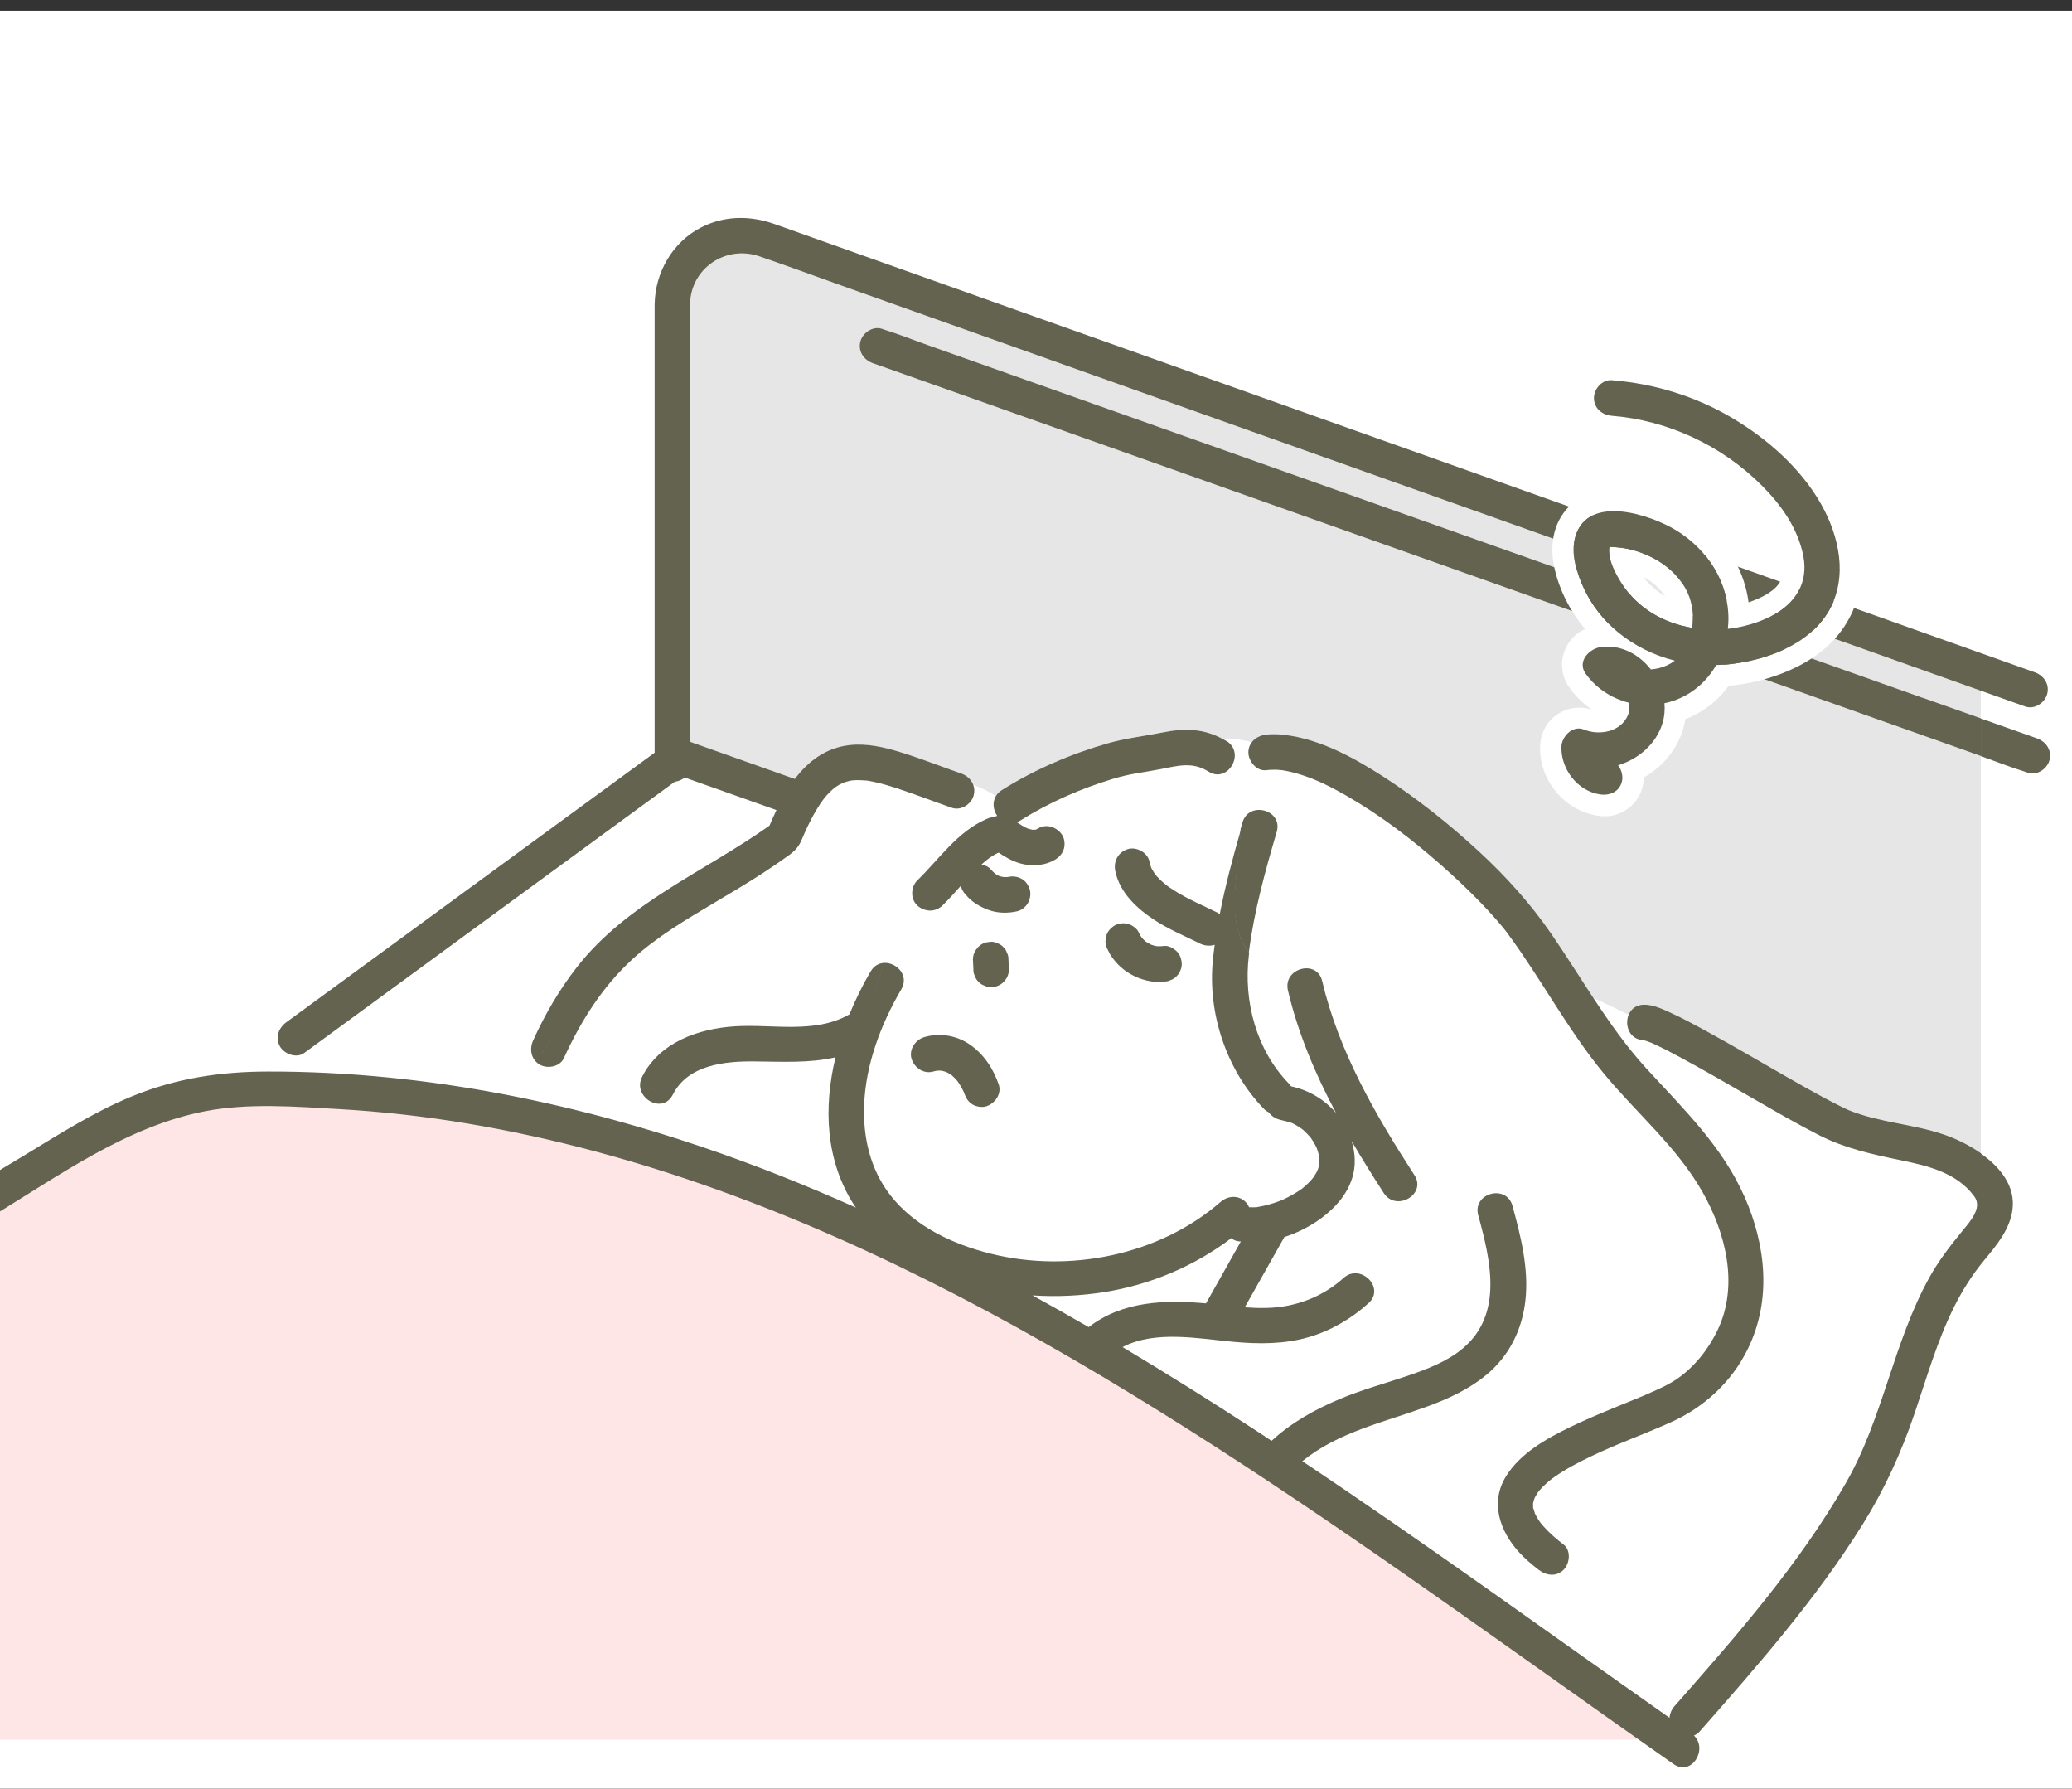<?xml version="1.0" encoding="utf-8"?>
<svg xmlns="http://www.w3.org/2000/svg" width="190" height="164" viewBox="0 0 190 164" fill="none">
<rect x="0" y="0" width="190" height="164" fill="#333333" stroke="none"/>
<g clip-path="url(#clip0_1_21263)">
<rect width="190" height="163" transform="translate(0 0.984)" fill="white"/>
<g clip-path="url(#clip1_1_21263)">
<path d="M110.581 119.494C111.649 117.601 112.717 115.708 113.779 113.82C113.686 113.809 113.588 113.809 113.496 113.793C113.272 113.755 113.071 113.651 112.907 113.515C109.503 116.1 105.466 117.792 101.239 118.463C99.153 118.795 96.919 118.904 94.675 118.763C96.402 119.712 98.118 120.683 99.828 121.67C102.922 119.281 106.812 119.161 110.581 119.494Z" fill="white"/>
<path d="M115.326 110.628C115.326 110.628 115.375 110.623 115.402 110.618C115.38 110.623 115.353 110.623 115.326 110.628Z" fill="#64B9C8"/>
<path d="M148.702 158.357C135.509 149.034 122.424 139.531 108.762 130.895C95.203 122.325 81.023 114.524 65.896 109.085C58.417 106.396 50.725 104.29 42.886 102.975C38.969 102.32 35.026 101.873 31.06 101.644C27.067 101.415 22.763 101.077 18.819 101.835C11.536 103.231 5.408 107.765 -0.835 111.518C-6.996 115.222 -13.157 118.915 -19.296 122.652C-31.275 129.94 -43.341 137.229 -54.688 145.488C-55.255 145.902 -56.061 145.728 -56.573 145.291L-64.995 151.249V159.486H150.298C149.77 159.115 149.236 158.744 148.708 158.368L148.702 158.357Z" fill="#FFE6E6"/>
<path d="M56.352 102.653C61.593 104.093 66.757 105.839 71.806 107.852C74.045 108.747 76.262 109.685 78.463 110.667C78.409 110.591 78.349 110.52 78.3 110.438C75.68 106.357 75.484 101.497 76.595 96.893C74.203 97.444 71.676 97.291 69.186 97.269C66.441 97.247 63.063 97.569 61.669 100.324C61.048 101.557 59.621 101.257 58.983 100.378C58.03 101.06 57.126 101.797 56.347 102.653H56.352Z" fill="white"/>
<path d="M156.122 109.297C153.752 105.108 150.031 102.037 147.013 98.36C143.729 94.361 141.321 89.746 138.249 85.589C138.194 85.518 138.101 85.393 138.091 85.376C138.08 85.36 138.063 85.344 138.052 85.327C137.965 85.224 137.884 85.114 137.796 85.011C137.595 84.765 137.388 84.525 137.181 84.285C136.729 83.767 136.26 83.265 135.781 82.769C134.615 81.563 133.395 80.412 132.137 79.305C129.456 76.942 126.591 74.755 123.491 72.971C122.124 72.186 120.849 71.542 119.482 71.089C118.872 70.887 118.251 70.724 117.614 70.62C117.543 70.614 117.401 70.593 117.336 70.593C117.178 70.582 117.02 70.576 116.867 70.571C116.611 70.571 116.355 70.587 116.099 70.614C115.222 70.718 114.471 69.785 114.471 68.983C114.471 68.607 114.59 68.29 114.792 68.034C113.915 67.821 113.032 67.658 112.155 67.767C112.253 67.821 112.352 67.87 112.45 67.93C113.702 68.721 113.245 70.358 112.243 70.854C113.577 72.142 113.85 73.969 113.768 75.999C113.828 75.797 113.882 75.595 113.942 75.399C114.53 73.386 117.674 74.248 117.08 76.266C116.023 79.867 114.983 83.603 114.525 87.313C114.514 87.411 114.498 87.509 114.487 87.607C114.002 91.802 115.179 96.243 118.158 99.32C118.235 99.402 118.3 99.484 118.355 99.571C119.978 99.92 121.411 100.76 122.484 102.015C120.588 98.453 119.014 94.737 118.077 90.788C117.592 88.748 120.73 87.88 121.214 89.921C122.745 96.401 126.09 102.173 129.674 107.715C130.818 109.483 128.002 111.114 126.863 109.358C125.85 107.792 124.859 106.204 123.916 104.59C124.254 105.692 124.319 106.87 123.971 107.972C123.491 109.494 122.446 110.672 121.193 111.616C120.19 112.369 118.997 112.991 117.739 113.394C117.728 113.411 117.723 113.433 117.717 113.449C116.519 115.576 115.32 117.704 114.116 119.832C115.451 119.924 116.786 119.935 118.082 119.679C119.978 119.297 121.727 118.446 123.17 117.148C124.723 115.746 127.032 118.048 125.469 119.45C123.884 120.879 122.026 121.965 119.972 122.57C117.744 123.219 115.408 123.203 113.114 123.001C109.944 122.717 105.913 121.905 102.911 123.481C107.008 125.92 111.05 128.456 115.037 131.058C115.549 131.391 116.061 131.735 116.573 132.073C118.387 130.398 120.555 129.193 122.832 128.238C124.859 127.393 126.978 126.82 129.053 126.111C130.818 125.51 132.698 124.801 134.136 123.579C137.835 120.437 136.642 115.484 135.525 111.392C134.969 109.363 138.107 108.506 138.663 110.525C139.431 113.323 140.177 116.286 139.85 119.21C139.594 121.49 138.69 123.618 137.094 125.26C137.344 126.449 137.192 127.753 136.789 128.56C134.838 131.168 130.933 133.121 132.235 137.032C132.817 139.961 136.554 144.986 140.139 143.142C139.828 142.864 139.529 142.574 139.251 142.269C137.508 140.338 136.62 137.741 138.08 135.363C139.387 133.224 141.789 131.893 143.979 130.829C145.265 130.202 146.583 129.651 147.901 129.105C148.511 128.855 149.127 128.604 149.743 128.353C150.059 128.222 150.369 128.096 150.685 127.965C150.718 127.954 150.734 127.944 150.75 127.938C150.767 127.933 150.783 127.922 150.81 127.911C150.936 127.856 151.061 127.802 151.181 127.747C152.069 127.36 152.989 126.967 153.785 126.411C155.381 125.309 156.655 123.683 157.489 121.948C159.455 117.851 158.246 113.067 156.116 109.297H156.122Z" fill="white"/>
<path d="M112.243 70.855C111.829 71.056 111.328 71.073 110.81 70.746C109.356 69.829 108.054 70.189 106.469 70.505C104.9 70.817 103.658 70.915 102.04 71.406C99.071 72.306 96.14 73.588 93.515 75.246C93.422 75.306 93.324 75.35 93.231 75.388C93.526 75.59 93.831 75.775 94.152 75.933C94.31 75.988 94.468 76.032 94.632 76.07C94.724 76.07 94.822 76.07 94.915 76.07C94.953 76.059 94.991 76.048 95.029 76.037C95.073 76.015 95.116 75.993 95.154 75.966C95.922 75.481 96.914 75.83 97.382 76.55C97.606 76.894 97.655 77.417 97.546 77.805C97.431 78.214 97.154 78.552 96.8 78.776C95.835 79.387 94.588 79.463 93.509 79.152C92.796 78.945 92.158 78.585 91.559 78.17C91.423 78.241 91.276 78.306 91.14 78.383C90.993 78.47 90.851 78.563 90.709 78.661C90.595 78.737 90.165 79.103 90.557 78.759C90.366 78.928 90.181 79.092 89.99 79.256C90.306 79.321 90.655 79.474 90.835 79.703C90.96 79.856 91.102 79.992 91.254 80.118C91.352 80.178 91.45 80.238 91.554 80.292C91.69 80.341 91.826 80.374 91.968 80.407C92.109 80.418 92.251 80.418 92.393 80.407C92.398 80.407 92.403 80.407 92.409 80.407C92.85 80.309 93.264 80.363 93.662 80.57C94.038 80.772 94.283 81.149 94.408 81.541C94.533 81.934 94.446 82.447 94.245 82.796C94.049 83.134 93.662 83.456 93.275 83.543C92.425 83.734 91.499 83.729 90.671 83.44C89.859 83.156 89.075 82.698 88.53 82.011C88.329 81.809 88.187 81.569 88.111 81.29C88.111 81.263 88.106 81.231 88.1 81.203C87.55 81.82 87 82.442 86.406 83.02C85.829 83.582 84.99 83.62 84.347 83.205C83.23 84.831 81.983 86.478 81.138 88.23C82.244 88.246 83.344 89.413 82.615 90.657C80.73 93.87 79.357 97.547 79.21 101.224C79.09 104.197 79.755 107.132 81.601 109.516C83.835 112.402 87.376 114.038 90.84 114.895C98.009 116.673 106.262 115.048 111.889 110.149C112.554 109.571 113.534 109.489 114.188 110.149C114.324 110.285 114.427 110.454 114.509 110.634C114.569 110.634 114.629 110.634 114.689 110.634C114.847 110.634 115.081 110.645 115.277 110.618C115.266 110.618 115.277 110.612 115.359 110.596C115.413 110.585 115.468 110.58 115.517 110.569C115.664 110.542 115.806 110.514 115.953 110.476C116.236 110.411 116.514 110.334 116.792 110.241C116.944 110.192 117.097 110.138 117.244 110.083C117.276 110.072 117.413 110.018 117.494 109.985C117.56 109.958 117.674 109.909 117.701 109.892C117.832 109.832 117.963 109.767 118.088 109.701C118.344 109.571 118.595 109.429 118.84 109.276C118.96 109.2 119.08 109.123 119.199 109.041C119.221 109.025 119.308 108.965 119.368 108.921C119.434 108.867 119.597 108.736 119.635 108.698C119.739 108.605 119.842 108.512 119.94 108.414C120.022 108.332 120.104 108.245 120.185 108.158C120.207 108.13 120.3 108.021 120.354 107.961C120.398 107.896 120.474 107.792 120.496 107.759C120.567 107.65 120.632 107.536 120.697 107.421C120.757 107.307 120.861 106.957 120.746 107.356C120.779 107.252 120.823 107.148 120.855 107.039C120.899 106.903 120.926 106.761 120.959 106.619C120.959 106.608 120.959 106.603 120.959 106.592C120.959 106.456 120.959 106.325 120.959 106.188C120.959 106.15 120.959 106.123 120.959 106.101C120.959 106.096 120.959 106.096 120.959 106.085C120.888 105.774 120.812 105.463 120.692 105.163C120.67 105.124 120.594 104.961 120.567 104.917C120.479 104.754 120.387 104.601 120.283 104.443C120.273 104.432 120.218 104.344 120.185 104.295C120.147 104.246 120.082 104.164 120.066 104.148C119.962 104.028 119.853 103.913 119.744 103.804C119.63 103.69 119.51 103.586 119.39 103.482C119.363 103.466 119.205 103.346 119.161 103.319C118.987 103.204 118.807 103.101 118.622 103.002C118.557 102.97 118.486 102.937 118.42 102.904C118.409 102.904 118.393 102.899 118.371 102.888C118.224 102.839 118.077 102.79 117.925 102.751C117.843 102.73 117.38 102.642 117.669 102.681C117.108 102.61 116.601 102.359 116.307 101.928C116.154 101.851 116.002 101.748 115.855 101.6C112.434 98.071 110.701 92.872 111.186 87.99C111.235 87.515 111.29 87.046 111.355 86.571C110.919 86.708 110.418 86.664 109.999 86.457C108.599 85.758 107.15 85.164 105.831 84.302C104.214 83.243 102.639 81.781 102.236 79.807C102.051 78.912 102.487 78.088 103.375 77.805C104.17 77.548 105.205 78.105 105.374 78.945C105.412 79.136 105.466 79.316 105.526 79.496C105.559 79.556 105.586 79.616 105.619 79.67C105.706 79.829 105.81 79.981 105.913 80.134C105.913 80.134 105.913 80.134 105.913 80.139C105.968 80.205 106.022 80.265 106.077 80.325C106.338 80.614 106.627 80.865 106.926 81.111C106.943 81.121 106.948 81.127 106.964 81.138C107.035 81.187 107.106 81.241 107.177 81.29C107.346 81.405 107.52 81.52 107.694 81.629C108.953 82.414 110.315 82.982 111.638 83.642C111.704 83.674 111.758 83.718 111.818 83.762C112.325 81.132 113.027 78.536 113.768 75.977C113.85 73.948 113.583 72.12 112.243 70.833V70.855ZM90.448 101.426C90.056 101.551 89.544 101.464 89.195 101.262C88.819 101.044 88.59 100.695 88.449 100.291C88.427 100.231 88.405 100.177 88.383 100.117C88.225 99.767 88.029 99.435 87.806 99.118C87.637 98.922 87.457 98.742 87.267 98.573C87.109 98.464 86.951 98.371 86.782 98.284C86.629 98.229 86.477 98.191 86.319 98.158C86.193 98.153 86.074 98.153 85.948 98.158C85.834 98.18 85.714 98.202 85.6 98.234C84.728 98.502 83.862 97.918 83.6 97.094C83.323 96.243 83.922 95.338 84.739 95.092C86.101 94.678 87.648 94.918 88.835 95.698C90.181 96.582 91.063 97.918 91.586 99.424C91.886 100.286 91.243 101.169 90.448 101.426ZM92.294 89.697C92.207 89.806 92.126 89.915 92.038 90.024C91.837 90.226 91.597 90.368 91.32 90.444C91.178 90.466 91.031 90.483 90.889 90.504C90.666 90.515 90.459 90.466 90.263 90.363C90.061 90.297 89.887 90.183 89.74 90.024C89.582 89.877 89.467 89.703 89.402 89.501C89.299 89.304 89.255 89.097 89.26 88.873C89.244 88.573 89.233 88.273 89.217 87.973C89.217 87.679 89.293 87.406 89.44 87.15C89.527 87.04 89.609 86.931 89.696 86.822C89.898 86.62 90.137 86.478 90.415 86.402C90.557 86.38 90.704 86.364 90.846 86.342C91.069 86.331 91.276 86.38 91.472 86.484C91.674 86.549 91.848 86.664 91.995 86.822C92.153 86.969 92.267 87.144 92.333 87.346C92.436 87.542 92.48 87.749 92.474 87.973C92.491 88.273 92.502 88.573 92.518 88.873C92.518 89.168 92.442 89.441 92.294 89.697ZM103.435 84.706C103.789 84.804 104.252 85.104 104.404 85.453C104.486 85.633 104.584 85.797 104.693 85.96C104.802 86.086 104.922 86.206 105.047 86.315C105.205 86.424 105.368 86.522 105.543 86.604C105.712 86.664 105.88 86.708 106.055 86.746C106.284 86.762 106.512 86.762 106.741 86.729C107.155 86.675 107.596 86.937 107.891 87.204C108.212 87.499 108.348 87.935 108.364 88.355C108.381 88.759 108.168 89.222 107.891 89.506C107.743 89.664 107.569 89.779 107.368 89.844C107.171 89.948 106.964 89.992 106.741 89.986C105.712 90.123 104.611 89.828 103.712 89.332C103.26 89.081 102.835 88.753 102.481 88.377C102.127 88.001 101.806 87.57 101.593 87.1C101.446 86.844 101.37 86.571 101.37 86.277C101.392 86.135 101.408 85.987 101.43 85.846C101.522 85.431 101.828 85.098 102.176 84.875C102.519 84.651 103.042 84.602 103.429 84.711L103.435 84.706Z" fill="white"/>
<path d="M80.892 30.159C80.952 30.18 81.012 30.202 81.072 30.224C82.467 30.655 83.834 31.201 85.207 31.692C88.11 32.722 91.014 33.748 93.912 34.779C97.943 36.208 101.979 37.638 106.01 39.067C110.81 40.769 115.603 42.466 120.402 44.168C125.523 45.984 130.638 47.795 135.759 49.612C140.83 51.407 145.896 53.207 150.968 55.002C155.598 56.644 160.223 58.28 164.853 59.922C168.667 61.275 172.474 62.623 176.288 63.976C178.069 64.608 179.85 65.241 181.637 65.869V63.326C180.09 62.775 178.543 62.224 176.996 61.679C171.379 59.682 165.763 57.686 160.147 55.689C152.853 53.098 145.564 50.501 138.27 47.91C130.453 45.133 122.636 42.351 114.819 39.574C107.65 37.027 100.487 34.479 93.318 31.931C87.903 30.006 82.488 28.08 77.074 26.154C74.59 25.271 72.117 24.36 69.627 23.503C66.549 22.45 63.324 24.589 63.275 27.927C63.254 29.498 63.275 31.07 63.275 32.641V68.013C63.368 68.045 63.455 68.078 63.548 68.111C66.658 69.213 69.774 70.315 72.885 71.422C74.121 69.791 75.728 68.552 77.951 68.312C79.481 68.149 81.05 68.503 82.51 68.951C84.417 69.534 86.263 70.276 88.148 70.926C88.666 71.106 89.074 71.487 89.249 71.968C89.979 72.235 90.665 72.562 91.329 72.977C91.455 72.775 91.629 72.589 91.874 72.431C94.843 70.56 98.237 69.098 101.609 68.138C103.27 67.663 104.992 67.478 106.68 67.14C108.631 66.747 110.423 66.785 112.16 67.767C113.038 67.663 113.92 67.827 114.797 68.034C115.097 67.652 115.576 67.412 116.104 67.352C116.682 67.287 117.254 67.309 117.826 67.38C121.089 67.778 124.139 69.458 126.869 71.215C129.99 73.222 132.921 75.568 135.644 78.088C138.134 80.385 140.351 82.845 142.268 85.638C143.598 87.575 144.84 89.566 146.125 91.519C147.198 91.983 148.266 92.512 149.334 93.052C149.546 92.517 150.025 92.097 150.772 92.097C151.632 92.097 152.471 92.512 153.234 92.856C154.264 93.319 155.266 93.859 156.257 94.405C158.867 95.829 161.427 97.345 164.009 98.813C165.082 99.424 166.155 100.029 167.245 100.618C167.73 100.88 168.22 101.137 168.716 101.382C168.89 101.469 169.07 101.557 169.244 101.639C169.337 101.682 169.424 101.726 169.516 101.764C169.544 101.775 169.554 101.78 169.571 101.786C169.587 101.791 169.609 101.797 169.642 101.813C172.393 102.91 175.405 103.041 178.2 103.984C179.284 104.35 180.536 104.939 181.642 105.719V69.311C181.642 69.311 181.626 69.311 181.621 69.305C178.717 68.274 175.814 67.249 172.916 66.218C168.884 64.788 164.848 63.359 160.817 61.93C156.018 60.228 151.224 58.531 146.425 56.829C141.304 55.013 136.189 53.202 131.068 51.385C125.997 49.59 120.931 47.79 115.859 45.995C111.229 44.353 106.604 42.717 101.974 41.075C98.161 39.722 94.353 38.374 90.54 37.021C87.979 36.116 85.414 35.205 82.853 34.299C81.911 33.966 80.969 33.633 80.032 33.301C79.198 33.006 78.648 32.199 78.893 31.299C79.116 30.491 80.064 29.869 80.892 30.159Z" fill="#E6E6E6"/>
<path d="M84.117 83.025C83.474 82.436 83.507 81.318 84.117 80.723C86.154 78.737 87.761 76.288 90.447 75.099C90.698 74.99 90.932 74.919 91.177 74.902C91.253 74.87 91.324 74.837 91.395 74.815C91.411 74.815 91.428 74.815 91.444 74.81C91.079 74.286 90.975 73.566 91.324 72.988C90.659 72.573 89.973 72.246 89.243 71.978C89.352 72.273 89.374 72.6 89.281 72.939C89.058 73.746 88.11 74.362 87.282 74.079C85.561 73.484 83.861 72.813 82.123 72.251C81.47 72.038 80.805 71.842 80.13 71.7C79.939 71.662 79.748 71.624 79.558 71.591C79.525 71.591 79.514 71.586 79.492 71.58C79.476 71.58 79.465 71.58 79.438 71.58C79.127 71.553 78.822 71.531 78.512 71.542C78.381 71.542 78.25 71.558 78.12 71.569C78.06 71.58 77.978 71.591 77.945 71.597C77.749 71.646 77.553 71.7 77.362 71.766C77.352 71.782 77.008 71.929 76.932 71.973C76.818 72.038 76.709 72.115 76.6 72.186C76.567 72.207 76.556 72.213 76.534 72.224C76.518 72.235 76.513 72.246 76.491 72.262C75.935 72.737 75.597 73.14 75.276 73.615C74.813 74.291 74.421 75.017 74.067 75.759C73.876 76.152 73.702 76.55 73.533 76.954C73.239 77.663 72.906 78.017 72.291 78.459C71.534 79.005 70.766 79.528 69.987 80.036C68.559 80.963 67.099 81.836 65.634 82.703C62.938 84.296 60.241 85.878 57.986 87.957C55.224 90.493 53.247 93.636 51.7 97.034C51.335 97.842 50.174 98.027 49.472 97.618C49.314 97.525 49.188 97.411 49.085 97.291C48.219 98.3 47.238 99.282 46.307 100.329C49.684 100.978 53.034 101.764 56.352 102.675C57.131 101.813 58.029 101.082 58.988 100.4C58.661 99.947 58.541 99.336 58.863 98.704C60.465 95.534 64.043 94.285 67.372 94.072C70.815 93.854 74.682 94.792 77.836 92.997C77.847 92.992 77.864 92.987 77.874 92.981C78.436 91.601 79.095 90.281 79.819 89.042C80.151 88.481 80.653 88.251 81.154 88.257C81.993 86.506 83.246 84.853 84.362 83.233C84.275 83.178 84.193 83.118 84.117 83.047V83.025Z" fill="white"/>
<path d="M24.561 98.196C31.877 98.185 39.149 98.932 46.307 100.307C47.244 99.26 48.219 98.278 49.085 97.269C48.633 96.756 48.595 96.014 48.889 95.37C49.973 92.981 51.281 90.728 52.898 88.66C57.507 82.758 64.594 79.921 70.559 75.688C70.755 75.213 70.968 74.738 71.196 74.264C68.391 73.271 65.585 72.278 62.78 71.28C62.529 71.498 62.214 71.624 61.881 71.662C60.759 72.48 59.637 73.304 58.515 74.122C52.256 78.704 45.997 83.281 39.737 87.864C35.794 90.75 31.844 93.641 27.9 96.527C27.187 97.05 26.081 96.641 25.672 95.943C25.59 95.801 25.541 95.654 25.503 95.512L20.383 98.42C21.75 98.278 23.139 98.201 24.555 98.201L24.561 98.196Z" fill="white"/>
<path d="M150.963 97.945C154.307 101.611 157.908 105.059 159.951 109.674C161.934 114.164 162.473 119.188 160.251 123.699C158.758 126.727 156.23 129.035 153.185 130.398C151.965 130.944 150.723 131.44 149.486 131.948C149.149 132.084 148.816 132.226 148.479 132.362C148.359 132.411 148.234 132.466 148.114 132.515C148.081 132.531 147.825 132.64 147.776 132.657C147.15 132.93 146.523 133.208 145.908 133.502C144.753 134.053 143.609 134.653 142.557 135.384C142.459 135.455 142.356 135.526 142.258 135.603C142.214 135.635 142.094 135.728 142.045 135.772C141.855 135.935 141.669 136.099 141.495 136.274C141.386 136.383 141.277 136.503 141.174 136.617C141.152 136.639 141.097 136.716 141.054 136.765C141.016 136.819 140.967 136.885 140.956 136.912C140.901 137.005 140.847 137.097 140.792 137.185C140.76 137.234 140.738 137.294 140.711 137.343C140.689 137.414 140.662 137.479 140.64 137.556C140.613 137.643 140.602 137.741 140.575 137.828C140.575 137.845 140.575 137.85 140.575 137.872C140.58 137.981 140.585 138.101 140.58 138.21C140.58 138.21 140.58 138.216 140.58 138.221C140.613 138.336 140.76 138.734 140.749 138.756C140.858 138.974 140.972 139.187 141.108 139.394C141.136 139.438 141.277 139.629 141.299 139.656C141.381 139.76 141.468 139.858 141.555 139.956C142.105 140.567 142.732 141.102 143.38 141.603C144.077 142.143 143.941 143.349 143.38 143.906C142.704 144.582 141.773 144.446 141.081 143.906C140.76 143.66 140.449 143.404 140.144 143.136C136.56 144.98 132.823 139.956 132.24 137.026C130.938 133.115 134.844 131.162 136.794 128.554C137.197 127.747 137.35 126.443 137.099 125.254C136.941 125.418 136.783 125.581 136.609 125.734C134.904 127.251 132.834 128.205 130.704 128.975C126.798 130.393 122.642 131.293 119.4 133.933C130.791 141.532 141.871 149.584 153.071 157.456C153.104 157.08 153.256 156.704 153.523 156.398C159.21 149.939 164.935 143.425 169.244 135.93C172.654 130 173.591 123.039 176.909 117.071C177.764 115.533 178.821 114.174 179.932 112.816C180.602 111.998 181.79 110.721 181.027 109.674C179.431 107.481 176.751 106.853 174.24 106.335C171.657 105.801 169.184 105.261 166.815 104.06C164.745 103.013 162.74 101.84 160.73 100.684C158.546 99.429 156.372 98.158 154.155 96.963C153.327 96.516 152.493 96.074 151.633 95.681C151.551 95.643 151.469 95.61 151.388 95.572C151.388 95.572 151.377 95.572 151.371 95.567C151.246 95.523 151.121 95.468 150.99 95.425C150.886 95.392 150.772 95.37 150.669 95.332C149.394 95.272 148.942 93.974 149.312 93.035C148.244 92.501 147.182 91.966 146.104 91.502C147.58 93.745 149.116 95.938 150.941 97.934L150.963 97.945Z" fill="white"/>
<path d="M151.409 95.583C151.507 95.621 151.654 95.692 151.409 95.583V95.583Z" fill="#64B9C8"/>
<path d="M176.293 63.97C172.48 62.617 168.672 61.27 164.859 59.917C160.229 58.275 155.604 56.638 150.973 54.996C145.902 53.202 140.836 51.401 135.764 49.606C130.644 47.79 125.528 45.979 120.408 44.162C115.609 42.46 110.815 40.764 106.016 39.062C101.985 37.632 97.948 36.203 93.917 34.774C91.014 33.743 88.11 32.717 85.212 31.686C83.839 31.201 82.467 30.649 81.078 30.218C81.018 30.202 80.958 30.175 80.898 30.153C80.07 29.858 79.116 30.486 78.898 31.293C78.653 32.193 79.204 33.001 80.037 33.295C80.98 33.628 81.922 33.961 82.859 34.294C85.419 35.199 87.985 36.11 90.545 37.016C94.358 38.369 98.166 39.716 101.979 41.069C106.61 42.711 111.234 44.348 115.865 45.99C120.936 47.784 126.002 49.585 131.074 51.379C136.195 53.196 141.31 55.007 146.43 56.824C151.229 58.526 156.023 60.222 160.822 61.924C164.853 63.354 168.89 64.783 172.921 66.212C175.824 67.243 178.728 68.269 181.626 69.3C181.631 69.3 181.642 69.3 181.648 69.305V65.858C179.866 65.225 178.085 64.592 176.298 63.965L176.293 63.97Z" fill="#636350"/>
<path d="M186.801 67.696C185.859 67.363 184.916 67.03 183.98 66.697C183.201 66.419 182.422 66.146 181.643 65.868V69.316C183.01 69.801 184.372 70.347 185.755 70.772C185.815 70.789 185.875 70.816 185.935 70.838C186.763 71.132 187.716 70.505 187.934 69.698C188.179 68.798 187.629 67.99 186.796 67.696H186.801Z" fill="#636350"/>
<path d="M88.83 95.692C87.642 94.907 86.095 94.667 84.733 95.087C83.922 95.338 83.323 96.238 83.595 97.089C83.862 97.907 84.722 98.491 85.594 98.229C85.709 98.196 85.823 98.174 85.943 98.153C86.063 98.147 86.188 98.147 86.313 98.153C86.471 98.185 86.624 98.229 86.776 98.278C86.945 98.36 87.109 98.458 87.261 98.567C87.457 98.736 87.637 98.916 87.8 99.113C88.024 99.429 88.214 99.762 88.378 100.111C88.4 100.171 88.421 100.225 88.443 100.286C88.585 100.689 88.814 101.038 89.189 101.257C89.538 101.458 90.05 101.546 90.442 101.42C91.238 101.164 91.88 100.28 91.581 99.418C91.058 97.912 90.175 96.581 88.83 95.692Z" fill="#636350"/>
<path d="M101.429 85.84C101.407 85.982 101.391 86.129 101.369 86.271C101.369 86.566 101.445 86.838 101.592 87.095C101.805 87.564 102.126 87.995 102.48 88.371C102.835 88.748 103.259 89.075 103.712 89.326C104.61 89.828 105.711 90.122 106.74 89.981C106.964 89.991 107.171 89.942 107.367 89.839C107.568 89.773 107.743 89.659 107.89 89.5C108.173 89.217 108.385 88.753 108.364 88.349C108.347 87.929 108.206 87.493 107.89 87.198C107.596 86.931 107.154 86.664 106.74 86.724C106.511 86.756 106.283 86.757 106.054 86.74C105.88 86.707 105.711 86.658 105.542 86.598C105.368 86.511 105.204 86.418 105.046 86.309C104.921 86.2 104.806 86.08 104.692 85.954C104.583 85.791 104.485 85.627 104.403 85.447C104.245 85.098 103.782 84.798 103.434 84.7C103.047 84.591 102.524 84.64 102.181 84.864C101.832 85.087 101.527 85.42 101.435 85.835L101.429 85.84Z" fill="#636350"/>
<path d="M159.951 109.674C157.908 105.053 154.313 101.606 150.962 97.945C149.138 95.949 147.601 93.756 146.125 91.513C144.573 90.843 142.993 90.313 141.348 90.106C142.993 90.313 144.567 90.843 146.125 91.513C144.84 89.561 143.597 87.569 142.268 85.633C140.345 82.84 138.128 80.379 135.644 78.083C132.915 75.568 129.99 73.222 126.868 71.209C124.139 69.453 121.089 67.778 117.826 67.374C117.248 67.303 116.682 67.281 116.104 67.347C115.576 67.407 115.097 67.647 114.797 68.029C114.601 68.28 114.476 68.596 114.476 68.978C114.476 69.78 115.222 70.713 116.104 70.609C116.36 70.576 116.611 70.56 116.872 70.565C117.03 70.565 117.188 70.571 117.341 70.587C117.401 70.587 117.548 70.609 117.619 70.614C118.251 70.718 118.877 70.882 119.487 71.084C120.855 71.536 122.124 72.18 123.497 72.966C126.596 74.749 129.461 76.937 132.142 79.299C133.4 80.407 134.62 81.558 135.786 82.763C136.265 83.26 136.734 83.762 137.186 84.28C137.393 84.52 137.6 84.76 137.801 85.005C137.889 85.109 137.97 85.218 138.057 85.322C138.074 85.338 138.085 85.355 138.096 85.371C138.106 85.387 138.205 85.513 138.254 85.584C141.32 89.74 143.734 94.35 147.018 98.354C150.036 102.031 153.757 105.108 156.127 109.292C158.257 113.062 159.466 117.846 157.499 121.943C156.666 123.683 155.391 125.303 153.795 126.405C152.994 126.956 152.074 127.354 151.191 127.742C151.066 127.796 150.941 127.851 150.821 127.905C150.794 127.916 150.777 127.927 150.761 127.933C150.745 127.938 150.728 127.949 150.695 127.96C150.385 128.091 150.069 128.222 149.753 128.347C149.138 128.598 148.527 128.849 147.912 129.1C146.594 129.646 145.275 130.202 143.99 130.824C141.8 131.888 139.403 133.224 138.09 135.357C136.63 137.736 137.518 140.327 139.261 142.264C139.539 142.575 139.839 142.864 140.149 143.136C140.552 142.929 140.955 142.635 141.353 142.242C140.955 142.64 140.552 142.929 140.149 143.136C140.454 143.404 140.765 143.66 141.086 143.906C141.778 144.446 142.71 144.582 143.385 143.906C143.946 143.344 144.082 142.144 143.385 141.604C142.737 141.102 142.11 140.567 141.56 139.956C141.473 139.858 141.386 139.76 141.304 139.656C141.282 139.623 141.141 139.438 141.113 139.394C140.977 139.192 140.863 138.974 140.754 138.756C140.759 138.729 140.618 138.336 140.585 138.221C140.585 138.216 140.585 138.216 140.585 138.21C140.585 138.101 140.585 137.981 140.58 137.872C140.58 137.856 140.58 137.845 140.58 137.829C140.607 137.741 140.618 137.643 140.645 137.556C140.667 137.485 140.689 137.414 140.716 137.343C140.743 137.288 140.765 137.234 140.798 137.185C140.852 137.092 140.906 136.999 140.961 136.912C140.972 136.89 141.021 136.819 141.059 136.765C141.103 136.71 141.162 136.639 141.179 136.617C141.282 136.503 141.391 136.383 141.5 136.274C141.675 136.099 141.86 135.936 142.05 135.772C142.099 135.728 142.219 135.635 142.263 135.603C142.361 135.532 142.459 135.455 142.562 135.385C143.614 134.654 144.758 134.053 145.913 133.502C146.528 133.208 147.155 132.93 147.781 132.657C147.83 132.635 148.086 132.526 148.119 132.515C148.239 132.466 148.364 132.411 148.484 132.362C148.822 132.221 149.154 132.084 149.492 131.948C150.728 131.44 151.97 130.944 153.19 130.398C156.236 129.035 158.769 126.722 160.256 123.699C162.478 119.193 161.939 114.164 159.956 109.674H159.951Z" fill="#636350"/>
<path d="M112.449 67.93C112.351 67.87 112.253 67.821 112.155 67.767C110.418 66.79 108.625 66.746 106.675 67.139C104.986 67.478 103.265 67.668 101.604 68.138C98.232 69.098 94.838 70.56 91.869 72.431C91.624 72.584 91.45 72.769 91.324 72.976C91.956 73.375 92.577 73.849 93.187 74.466C92.572 73.849 91.956 73.375 91.324 72.976C90.976 73.555 91.079 74.275 91.444 74.799C91.428 74.799 91.412 74.799 91.395 74.804C91.324 74.826 91.248 74.859 91.177 74.891C90.932 74.913 90.698 74.978 90.447 75.088C87.762 76.277 86.155 78.726 84.117 80.712C83.507 81.307 83.475 82.425 84.117 83.014C84.194 83.085 84.275 83.145 84.362 83.2C84.728 82.67 85.076 82.147 85.387 81.623C85.071 82.147 84.722 82.67 84.362 83.2C85.005 83.614 85.844 83.576 86.422 83.014C87.015 82.436 87.566 81.814 88.116 81.198C88.116 81.225 88.121 81.257 88.127 81.285C88.203 81.563 88.345 81.803 88.546 82.005C89.085 82.687 89.875 83.145 90.687 83.434C91.515 83.729 92.441 83.734 93.291 83.538C93.678 83.451 94.064 83.129 94.26 82.79C94.462 82.441 94.549 81.928 94.424 81.536C94.299 81.143 94.053 80.761 93.678 80.565C93.28 80.352 92.866 80.297 92.425 80.401C92.419 80.401 92.414 80.401 92.408 80.401C92.267 80.412 92.125 80.412 91.984 80.401C91.842 80.374 91.706 80.336 91.57 80.287C91.466 80.232 91.368 80.177 91.27 80.112C91.123 79.981 90.976 79.85 90.85 79.697C90.671 79.468 90.322 79.315 90.006 79.25C90.191 79.081 90.382 78.917 90.573 78.754C90.18 79.097 90.611 78.737 90.725 78.655C90.867 78.557 91.008 78.464 91.156 78.377C91.292 78.295 91.433 78.235 91.575 78.164C92.18 78.579 92.811 78.939 93.525 79.146C94.604 79.457 95.851 79.375 96.815 78.77C97.169 78.546 97.453 78.203 97.562 77.799C97.671 77.412 97.621 76.888 97.398 76.544C96.935 75.824 95.944 75.475 95.17 75.96C95.127 75.988 95.083 76.004 95.045 76.031C95.007 76.042 94.969 76.053 94.93 76.064C94.838 76.064 94.74 76.064 94.647 76.064C94.484 76.031 94.326 75.982 94.168 75.928C93.847 75.769 93.541 75.584 93.247 75.382C93.34 75.344 93.433 75.3 93.531 75.24C96.156 73.587 99.087 72.3 102.056 71.4C103.674 70.909 104.916 70.811 106.484 70.5C108.075 70.183 109.372 69.823 110.826 70.74C111.344 71.067 111.845 71.051 112.259 70.849C113.267 70.358 113.724 68.716 112.466 67.925L112.449 67.93Z" fill="#636350"/>
<path d="M92.295 89.691C92.442 89.435 92.518 89.162 92.518 88.868C92.502 88.568 92.491 88.267 92.474 87.968C92.485 87.744 92.436 87.537 92.333 87.34C92.267 87.138 92.153 86.964 91.995 86.817C91.848 86.658 91.674 86.544 91.472 86.478C91.276 86.375 91.069 86.331 90.846 86.336C90.704 86.358 90.557 86.375 90.415 86.396C90.137 86.473 89.898 86.615 89.696 86.817C89.609 86.926 89.527 87.035 89.44 87.144C89.293 87.4 89.217 87.673 89.217 87.968C89.233 88.267 89.244 88.568 89.26 88.868C89.249 89.091 89.299 89.299 89.402 89.495C89.467 89.697 89.582 89.871 89.74 90.019C89.887 90.177 90.061 90.291 90.263 90.357C90.459 90.461 90.666 90.504 90.889 90.499C91.031 90.477 91.178 90.461 91.32 90.439C91.597 90.362 91.837 90.221 92.039 90.019C92.126 89.91 92.207 89.8 92.295 89.691Z" fill="#636350"/>
<path d="M186.589 61.635C184.617 60.931 182.645 60.233 180.673 59.529C175.547 57.707 170.415 55.885 165.289 54.058C158.219 51.543 151.148 49.028 144.077 46.513C136.227 43.72 128.372 40.927 120.522 38.139C113.065 35.488 105.607 32.837 98.15 30.186C92.245 28.085 86.34 25.985 80.44 23.89C77.303 22.772 74.165 21.659 71.027 20.541C68.805 19.75 66.462 19.75 64.311 20.841C61.669 22.183 60.072 24.981 60.029 27.911C60.023 28.347 60.029 28.778 60.029 29.215V69.005C56.466 71.613 52.904 74.22 49.341 76.823C43.082 81.399 36.823 85.982 30.564 90.564C29.131 91.612 27.698 92.665 26.26 93.712C25.552 94.23 25.203 95.125 25.677 95.943C26.086 96.641 27.192 97.05 27.905 96.527C31.849 93.641 35.799 90.75 39.743 87.864C46.002 83.281 52.261 78.704 58.52 74.122C59.642 73.304 60.764 72.48 61.886 71.662C62.219 71.624 62.535 71.493 62.785 71.28C65.591 72.273 68.396 73.266 71.201 74.264C70.973 74.739 70.766 75.213 70.564 75.688C64.599 79.921 57.512 82.758 52.904 88.66C51.286 90.733 49.978 92.981 48.894 95.37C48.6 96.014 48.638 96.756 49.09 97.269C49.799 96.445 50.431 95.599 50.899 94.667C50.436 95.599 49.799 96.445 49.09 97.269C49.199 97.394 49.319 97.503 49.477 97.596C50.175 98.005 51.34 97.814 51.705 97.012C53.252 93.614 55.23 90.472 57.992 87.935C60.252 85.862 62.949 84.28 65.64 82.681C67.105 81.814 68.565 80.941 69.992 80.014C70.771 79.507 71.545 78.983 72.296 78.437C72.912 77.995 73.239 77.641 73.538 76.932C73.707 76.528 73.882 76.13 74.072 75.737C74.426 74.995 74.819 74.275 75.282 73.593C75.603 73.124 75.946 72.72 76.496 72.24C76.518 72.224 76.529 72.213 76.54 72.202C76.556 72.191 76.573 72.18 76.605 72.164C76.714 72.093 76.823 72.016 76.938 71.951C77.014 71.907 77.357 71.76 77.368 71.744C77.559 71.678 77.755 71.629 77.951 71.575C77.984 71.564 78.065 71.553 78.125 71.547C78.256 71.536 78.387 71.525 78.517 71.52C78.828 71.514 79.133 71.531 79.444 71.558C79.471 71.558 79.482 71.558 79.498 71.558C79.52 71.558 79.531 71.564 79.563 71.569C79.754 71.602 79.945 71.635 80.135 71.678C80.811 71.82 81.47 72.016 82.129 72.229C83.861 72.791 85.561 73.457 87.288 74.057C88.116 74.346 89.069 73.729 89.287 72.916C89.38 72.578 89.358 72.251 89.249 71.956C88.459 71.667 87.615 71.427 86.683 71.198C87.609 71.433 88.454 71.667 89.249 71.956C89.075 71.476 88.666 71.089 88.148 70.914C86.269 70.265 84.417 69.518 82.51 68.94C81.05 68.492 79.482 68.138 77.951 68.301C75.728 68.541 74.121 69.78 72.885 71.411C69.774 70.309 66.658 69.207 63.548 68.1C63.455 68.067 63.368 68.034 63.276 68.001V32.635C63.276 31.064 63.254 29.493 63.276 27.922C63.325 24.588 66.549 22.45 69.627 23.497C72.122 24.349 74.595 25.265 77.074 26.149C82.489 28.074 87.903 30 93.318 31.926C100.487 34.473 107.65 37.021 114.819 39.569C122.636 42.345 130.453 45.127 138.27 47.904C145.564 50.495 152.853 53.092 160.147 55.683C165.763 57.68 171.38 59.677 176.996 61.673C178.543 62.224 180.09 62.775 181.637 63.321C182.874 63.763 184.11 64.199 185.352 64.641C185.478 64.685 185.597 64.728 185.723 64.772C186.551 65.066 187.504 64.439 187.722 63.632C187.967 62.732 187.417 61.924 186.583 61.63L186.589 61.635Z" fill="#636350"/>
<path d="M181.643 105.724C180.537 104.944 179.284 104.355 178.2 103.99C175.405 103.046 172.393 102.909 169.642 101.818C169.609 101.807 169.593 101.797 169.571 101.791C169.555 101.786 169.544 101.78 169.517 101.769C169.424 101.726 169.331 101.682 169.244 101.644C169.065 101.562 168.89 101.475 168.716 101.387C168.22 101.142 167.73 100.886 167.245 100.624C166.156 100.04 165.083 99.434 164.009 98.818C161.427 97.345 158.867 95.834 156.258 94.41C155.266 93.87 154.264 93.33 153.234 92.861C152.472 92.517 151.633 92.103 150.772 92.103C150.02 92.103 149.546 92.517 149.334 93.057C151.611 94.203 153.893 95.376 156.318 95.981C153.893 95.376 151.606 94.203 149.334 93.057C148.964 93.996 149.41 95.294 150.69 95.354C150.794 95.392 150.908 95.414 151.012 95.447C151.143 95.49 151.262 95.545 151.393 95.588C151.393 95.588 151.404 95.588 151.409 95.594C151.491 95.632 151.573 95.665 151.655 95.703C152.51 96.096 153.349 96.538 154.177 96.985C156.394 98.18 158.567 99.451 160.752 100.705C162.762 101.862 164.767 103.029 166.837 104.082C169.206 105.282 171.679 105.823 174.261 106.357C176.773 106.875 179.453 107.503 181.049 109.696C181.812 110.743 180.619 112.02 179.954 112.838C178.843 114.196 177.786 115.555 176.931 117.093C173.613 123.061 172.676 130.022 169.266 135.952C164.957 143.447 159.232 149.961 153.545 156.42C153.278 156.725 153.125 157.096 153.093 157.478C141.893 149.606 130.807 141.554 119.422 133.955C122.663 131.315 126.82 130.409 130.726 128.996C132.856 128.227 134.926 127.273 136.631 125.756C136.805 125.603 136.963 125.44 137.121 125.276C138.712 123.634 139.621 121.506 139.877 119.226C140.204 116.302 139.458 113.34 138.69 110.541C138.134 108.523 134.996 109.379 135.552 111.409C136.674 115.5 137.867 120.453 134.163 123.596C132.719 124.818 130.845 125.527 129.08 126.127C127.005 126.831 124.886 127.403 122.86 128.254C120.583 129.209 118.414 130.415 116.6 132.09C116.088 131.751 115.582 131.408 115.064 131.075C111.071 128.473 107.029 125.941 102.938 123.497C105.94 121.915 109.976 122.734 113.141 123.017C115.429 123.225 117.772 123.236 120 122.586C122.053 121.986 123.911 120.901 125.496 119.466C127.054 118.059 124.75 115.762 123.197 117.164C121.759 118.462 120.011 119.313 118.109 119.695C116.813 119.957 115.473 119.946 114.144 119.848C115.342 117.72 116.541 115.593 117.744 113.465C117.755 113.449 117.761 113.427 117.766 113.411C119.025 113.007 120.223 112.385 121.22 111.632C122.473 110.689 123.519 109.51 123.998 107.988C124.347 106.886 124.281 105.702 123.944 104.606C124.886 106.221 125.877 107.808 126.891 109.374C128.024 111.125 130.845 109.494 129.702 107.732C126.112 102.189 122.772 96.418 121.242 89.937C120.757 87.897 117.619 88.758 118.104 90.804C119.035 94.754 120.615 98.469 122.511 102.031C121.438 100.776 120.005 99.936 118.382 99.587C118.322 99.5 118.262 99.418 118.186 99.336C115.2 96.26 114.024 91.819 114.514 87.624C114.525 87.526 114.541 87.427 114.552 87.329C112.248 84.433 113.643 79.872 113.8 76.02C113.06 78.579 112.362 81.176 111.85 83.805C111.79 83.761 111.736 83.718 111.671 83.685C110.347 83.025 108.985 82.463 107.727 81.672C107.552 81.563 107.378 81.448 107.209 81.334C107.138 81.285 107.067 81.236 106.997 81.181C106.98 81.17 106.969 81.165 106.959 81.154C106.659 80.908 106.37 80.652 106.109 80.368C106.054 80.308 106 80.243 105.945 80.183C105.945 80.183 105.945 80.183 105.945 80.177C105.842 80.025 105.744 79.877 105.651 79.714C105.618 79.654 105.591 79.594 105.559 79.539C105.499 79.354 105.444 79.174 105.406 78.988C105.237 78.153 104.202 77.592 103.407 77.848C102.524 78.137 102.089 78.955 102.268 79.85C102.671 81.825 104.246 83.287 105.864 84.345C107.182 85.207 108.631 85.802 110.031 86.5C110.45 86.707 110.951 86.751 111.387 86.615C111.322 87.084 111.267 87.558 111.218 88.033C110.734 92.915 112.471 98.114 115.887 101.644C116.028 101.791 116.181 101.895 116.339 101.971C116.633 102.397 117.14 102.648 117.701 102.724C117.412 102.686 117.875 102.773 117.957 102.795C118.109 102.833 118.256 102.882 118.404 102.931C118.431 102.942 118.442 102.942 118.453 102.948C118.518 102.98 118.589 103.013 118.654 103.046C118.839 103.139 119.019 103.248 119.193 103.362C119.237 103.389 119.39 103.509 119.422 103.526C119.542 103.629 119.662 103.733 119.776 103.848C119.885 103.957 119.994 104.071 120.098 104.191C120.109 104.208 120.179 104.29 120.218 104.339C120.25 104.388 120.31 104.475 120.316 104.486C120.414 104.639 120.512 104.797 120.599 104.961C120.621 105.004 120.697 105.168 120.724 105.206C120.844 105.506 120.92 105.817 120.991 106.128C120.991 106.133 120.991 106.139 120.991 106.144C120.991 106.166 120.991 106.193 120.991 106.232C120.991 106.368 120.991 106.504 120.991 106.635C120.991 106.652 120.991 106.652 120.991 106.663C120.958 106.804 120.931 106.946 120.888 107.083C120.855 107.186 120.811 107.29 120.779 107.399C120.893 107.006 120.795 107.35 120.73 107.465C120.67 107.579 120.599 107.694 120.528 107.803C120.506 107.835 120.435 107.939 120.386 108.005C120.332 108.07 120.245 108.179 120.218 108.201C120.141 108.288 120.06 108.376 119.972 108.457C119.874 108.556 119.771 108.648 119.667 108.741C119.624 108.779 119.46 108.91 119.4 108.965C119.341 109.008 119.259 109.068 119.232 109.085C119.112 109.167 118.992 109.243 118.872 109.319C118.627 109.472 118.376 109.614 118.12 109.745C117.99 109.81 117.864 109.876 117.734 109.936C117.706 109.947 117.592 109.996 117.527 110.028C117.445 110.061 117.309 110.116 117.276 110.127C117.123 110.181 116.976 110.236 116.824 110.285C116.546 110.372 116.268 110.454 115.985 110.519C115.843 110.552 115.696 110.585 115.549 110.612C115.495 110.623 115.44 110.629 115.391 110.639C115.315 110.656 115.299 110.661 115.309 110.661C115.32 110.661 115.331 110.661 115.342 110.661C115.369 110.661 115.397 110.656 115.418 110.65C115.397 110.656 115.369 110.656 115.342 110.661C115.331 110.661 115.32 110.661 115.309 110.661C115.113 110.689 114.879 110.678 114.721 110.678C114.661 110.678 114.601 110.678 114.541 110.678C114.465 110.498 114.356 110.329 114.22 110.192C113.561 109.532 112.586 109.614 111.921 110.192C106.294 115.091 98.041 116.717 90.872 114.938C87.408 114.082 83.872 112.445 81.633 109.559C79.787 107.175 79.122 104.24 79.242 101.267C79.389 97.585 80.762 93.914 82.647 90.701C83.377 89.451 82.276 88.289 81.17 88.273C80.588 89.49 80.195 90.755 80.195 92.097C80.195 90.755 80.582 89.49 81.17 88.273C80.669 88.267 80.168 88.491 79.836 89.058C79.111 90.291 78.452 91.617 77.891 92.997C77.88 93.003 77.864 93.008 77.853 93.014C74.699 94.803 70.826 93.865 67.388 94.088C64.06 94.301 60.476 95.545 58.88 98.72C58.558 99.358 58.678 99.964 59.005 100.416C59.55 100.024 60.111 99.647 60.677 99.271C60.116 99.647 59.555 100.024 59.005 100.416C59.637 101.295 61.064 101.6 61.691 100.362C63.08 97.607 66.462 97.28 69.208 97.307C71.697 97.329 74.225 97.481 76.616 96.93C75.505 101.535 75.696 106.395 78.321 110.476C78.371 110.558 78.436 110.629 78.485 110.705C76.284 109.723 74.067 108.779 71.828 107.89C66.778 105.877 61.614 104.131 56.374 102.691C56.052 103.051 55.747 103.422 55.475 103.831C55.747 103.422 56.052 103.046 56.374 102.691C53.056 101.78 49.706 100.995 46.329 100.345C45.888 100.836 45.457 101.338 45.059 101.873C45.463 101.338 45.893 100.836 46.329 100.345C39.171 98.971 31.898 98.223 24.583 98.234C20.219 98.24 16.139 98.845 12.081 100.515C8.529 101.977 5.331 104.044 2.058 106.024C-3.869 109.598 -9.807 113.149 -15.728 116.728C-28.214 124.278 -40.748 131.833 -52.738 140.169C-53.937 141.003 -55.13 141.849 -56.306 142.705C-57.014 143.218 -57.368 144.124 -56.889 144.937C-56.802 145.078 -56.682 145.209 -56.551 145.324C-56.034 145.76 -55.233 145.935 -54.666 145.52C-43.319 137.261 -31.248 129.973 -19.275 122.685C-13.135 118.948 -6.974 115.249 -0.813 111.551C5.429 107.797 11.563 103.264 18.841 101.867C22.785 101.109 27.088 101.447 31.081 101.677C35.042 101.906 38.991 102.348 42.908 103.008C50.747 104.322 58.444 106.428 65.918 109.117C81.045 114.556 95.225 122.357 108.783 130.928C122.446 139.563 135.525 149.066 148.724 158.389C149.252 158.766 149.786 159.137 150.315 159.508C151.366 160.249 152.417 160.991 153.469 161.728C155.103 162.873 156.65 160.38 155.332 159.104C155.528 159.028 155.702 158.907 155.849 158.744C161.171 152.699 166.521 146.611 170.797 139.76C172.812 136.536 174.338 133.181 175.563 129.58C176.686 126.285 177.639 122.897 179.208 119.772C179.965 118.266 180.858 116.853 181.931 115.555C183.081 114.164 184.317 112.712 184.546 110.858C184.808 108.73 183.419 107.001 181.659 105.763L181.643 105.724ZM151.409 95.583C151.508 95.621 151.655 95.692 151.409 95.583V95.583ZM94.68 118.757C96.924 118.899 99.152 118.79 101.244 118.457C105.471 117.786 109.508 116.089 112.913 113.509C113.081 113.651 113.278 113.749 113.501 113.787C113.593 113.804 113.692 113.804 113.784 113.814C112.716 115.707 111.649 117.6 110.587 119.488C106.817 119.15 102.927 119.275 99.833 121.665C98.128 120.677 96.412 119.706 94.68 118.757Z" fill="#636350"/>
<path d="M114.519 87.308C114.982 83.603 116.017 79.861 117.074 76.261C117.668 74.242 114.525 73.386 113.936 75.393C113.877 75.595 113.822 75.797 113.762 75.993C113.61 79.845 112.215 84.405 114.514 87.302L114.519 87.308Z" fill="#636350"/>
<path d="M115.326 110.628C115.326 110.628 115.375 110.623 115.402 110.618C115.38 110.623 115.353 110.623 115.326 110.628Z" fill="#636350"/>
<path d="M154.759 54.364C153.822 52.285 151.741 50.943 149.595 50.392C148.963 50.228 148.375 50.174 147.727 50.136C147.656 50.136 147.607 50.141 147.574 50.152C147.552 50.239 147.547 50.343 147.547 50.452C147.547 51.494 148.152 52.629 148.702 53.48C150.183 55.798 152.58 57.129 155.179 57.566C155.331 56.469 155.19 55.318 154.759 54.364ZM150.674 52.885C151.524 53.333 152.226 53.949 152.689 54.664C151.905 54.194 151.213 53.578 150.674 52.885Z" fill="white"/>
<path d="M166.836 42.575C162.168 36.972 155.32 33.448 148.054 32.908C146.082 32.766 144.366 34.244 144.219 36.219C144.072 38.194 145.553 39.912 147.525 40.06C152.793 40.447 157.957 43.104 161.34 47.168C162.996 49.154 164.145 51.963 163.143 53.48C162.751 54.074 161.928 54.625 160.768 55.067C160.626 55.122 160.485 55.171 160.343 55.22C160.163 53.878 159.733 52.552 159.046 51.336C157.058 47.812 153.087 45.373 148.691 44.959C147.994 44.893 145.875 44.697 144.137 46.202C142.584 47.55 142.001 49.705 142.552 52.116C143.009 54.14 143.99 56.044 145.346 57.669C144.535 58.035 143.875 58.7 143.521 59.54C143.042 60.67 143.173 61.962 143.87 62.972C144.436 63.795 145.156 64.499 145.984 65.067C144.992 64.723 143.892 64.832 142.982 65.377C141.985 65.972 141.337 67.019 141.244 68.176C140.988 71.455 143.538 74.499 146.806 74.82C146.926 74.831 147.046 74.837 147.16 74.837C148.98 74.837 150.538 73.451 150.717 71.602C150.728 71.493 150.734 71.384 150.734 71.28C152.52 70.265 153.822 68.645 154.362 66.758C154.438 66.485 154.498 66.212 154.541 65.934C155.576 65.53 156.53 64.947 157.336 64.205C157.772 63.801 158.164 63.354 158.513 62.873C160.131 62.732 161.754 62.366 163.317 61.772C165.927 60.779 167.882 59.317 169.124 57.435C172.42 52.443 169.958 46.311 166.847 42.58L166.836 42.575ZM167.724 55.967C165.899 59.158 161.912 60.544 158.458 60.91C158.099 60.948 157.739 60.959 157.38 60.97C156.513 62.475 155.162 63.675 153.408 64.265C153.152 64.352 152.891 64.417 152.629 64.472C152.684 65.088 152.629 65.71 152.45 66.31C151.867 68.209 150.243 69.594 148.375 70.162C148.713 70.587 148.854 71.204 148.724 71.689C148.473 72.611 147.591 72.955 146.724 72.829C144.654 72.524 143.129 70.511 143.189 68.46C143.216 67.516 144.224 66.469 145.248 66.889C146.675 67.478 148.669 67.101 149.296 65.541C149.437 65.186 149.448 64.799 149.361 64.423C147.803 64.03 146.392 63.124 145.412 61.772C144.6 60.648 145.738 59.464 146.817 59.322C148.631 59.082 150.303 59.988 151.387 61.379C152.161 61.313 152.924 61.062 153.523 60.62C153.545 60.604 153.561 60.582 153.583 60.566C151.665 60.086 149.857 59.202 148.31 57.909C147.04 56.851 145.962 55.482 145.264 53.981C144.589 52.536 144.001 50.779 144.469 49.186C145.624 45.269 151.371 47.179 153.757 48.652C156.617 50.419 158.562 53.458 158.496 56.878C158.496 57.14 158.469 57.402 158.442 57.658C159.864 57.5 161.264 57.096 162.516 56.442C164.646 55.334 165.845 53.431 165.371 50.986C164.875 48.444 163.35 46.306 161.552 44.506C157.903 40.856 152.945 38.532 147.798 38.123C146.921 38.052 146.169 37.436 146.169 36.492C146.169 35.663 146.921 34.795 147.798 34.861C151.692 35.172 155.478 36.334 158.85 38.325C162.081 40.234 165.137 42.929 167.005 46.224C168.661 49.148 169.489 52.896 167.73 55.967H167.724Z" fill="white"/>
<path d="M158.845 38.319C155.473 36.323 151.692 35.166 147.792 34.855C146.915 34.784 146.163 35.652 146.163 36.486C146.163 37.425 146.909 38.047 147.792 38.117C152.94 38.526 157.897 40.85 161.547 44.5C163.344 46.3 164.87 48.439 165.365 50.981C165.839 53.419 164.641 55.323 162.511 56.436C161.258 57.091 159.863 57.494 158.436 57.653C158.463 57.396 158.485 57.134 158.491 56.873C158.556 53.452 156.606 50.408 153.751 48.646C151.371 47.173 145.624 45.264 144.463 49.181C143.99 50.779 144.583 52.53 145.259 53.976C145.956 55.476 147.035 56.845 148.304 57.904C149.851 59.196 151.66 60.08 153.577 60.56C153.555 60.577 153.539 60.598 153.517 60.615C152.923 61.051 152.161 61.308 151.382 61.373C150.298 59.982 148.625 59.076 146.811 59.316C145.733 59.458 144.594 60.642 145.406 61.766C146.386 63.124 147.797 64.024 149.355 64.417C149.442 64.793 149.432 65.181 149.29 65.535C148.663 67.096 146.67 67.472 145.242 66.883C144.218 66.463 143.211 67.51 143.183 68.454C143.123 70.505 144.654 72.518 146.719 72.824C147.585 72.955 148.467 72.605 148.718 71.683C148.849 71.198 148.712 70.582 148.369 70.156C150.238 69.594 151.861 68.209 152.444 66.305C152.629 65.705 152.678 65.083 152.624 64.466C152.885 64.412 153.147 64.346 153.403 64.259C155.157 63.67 156.508 62.475 157.374 60.964C157.733 60.953 158.093 60.942 158.452 60.904C161.906 60.538 165.894 59.153 167.719 55.962C169.478 52.885 168.65 49.142 166.994 46.218C165.126 42.923 162.07 40.229 158.839 38.319H158.845ZM148.707 53.479C148.162 52.623 147.558 51.494 147.552 50.452C147.552 50.343 147.558 50.239 147.579 50.152C147.612 50.141 147.656 50.13 147.732 50.135C148.38 50.173 148.969 50.228 149.6 50.392C151.747 50.943 153.828 52.285 154.765 54.363C155.195 55.318 155.337 56.474 155.184 57.565C152.586 57.129 150.189 55.798 148.707 53.479Z" fill="#636350"/>
</g>
</g>
<defs>
<clipPath id="clip0_1_21263">
<rect width="190" height="163" fill="white" transform="translate(0 0.984)"/>
</clipPath>
<clipPath id="clip1_1_21263">
<rect width="253" height="142" fill="white" transform="translate(-65 19.984)"/>
</clipPath>
</defs>
</svg>